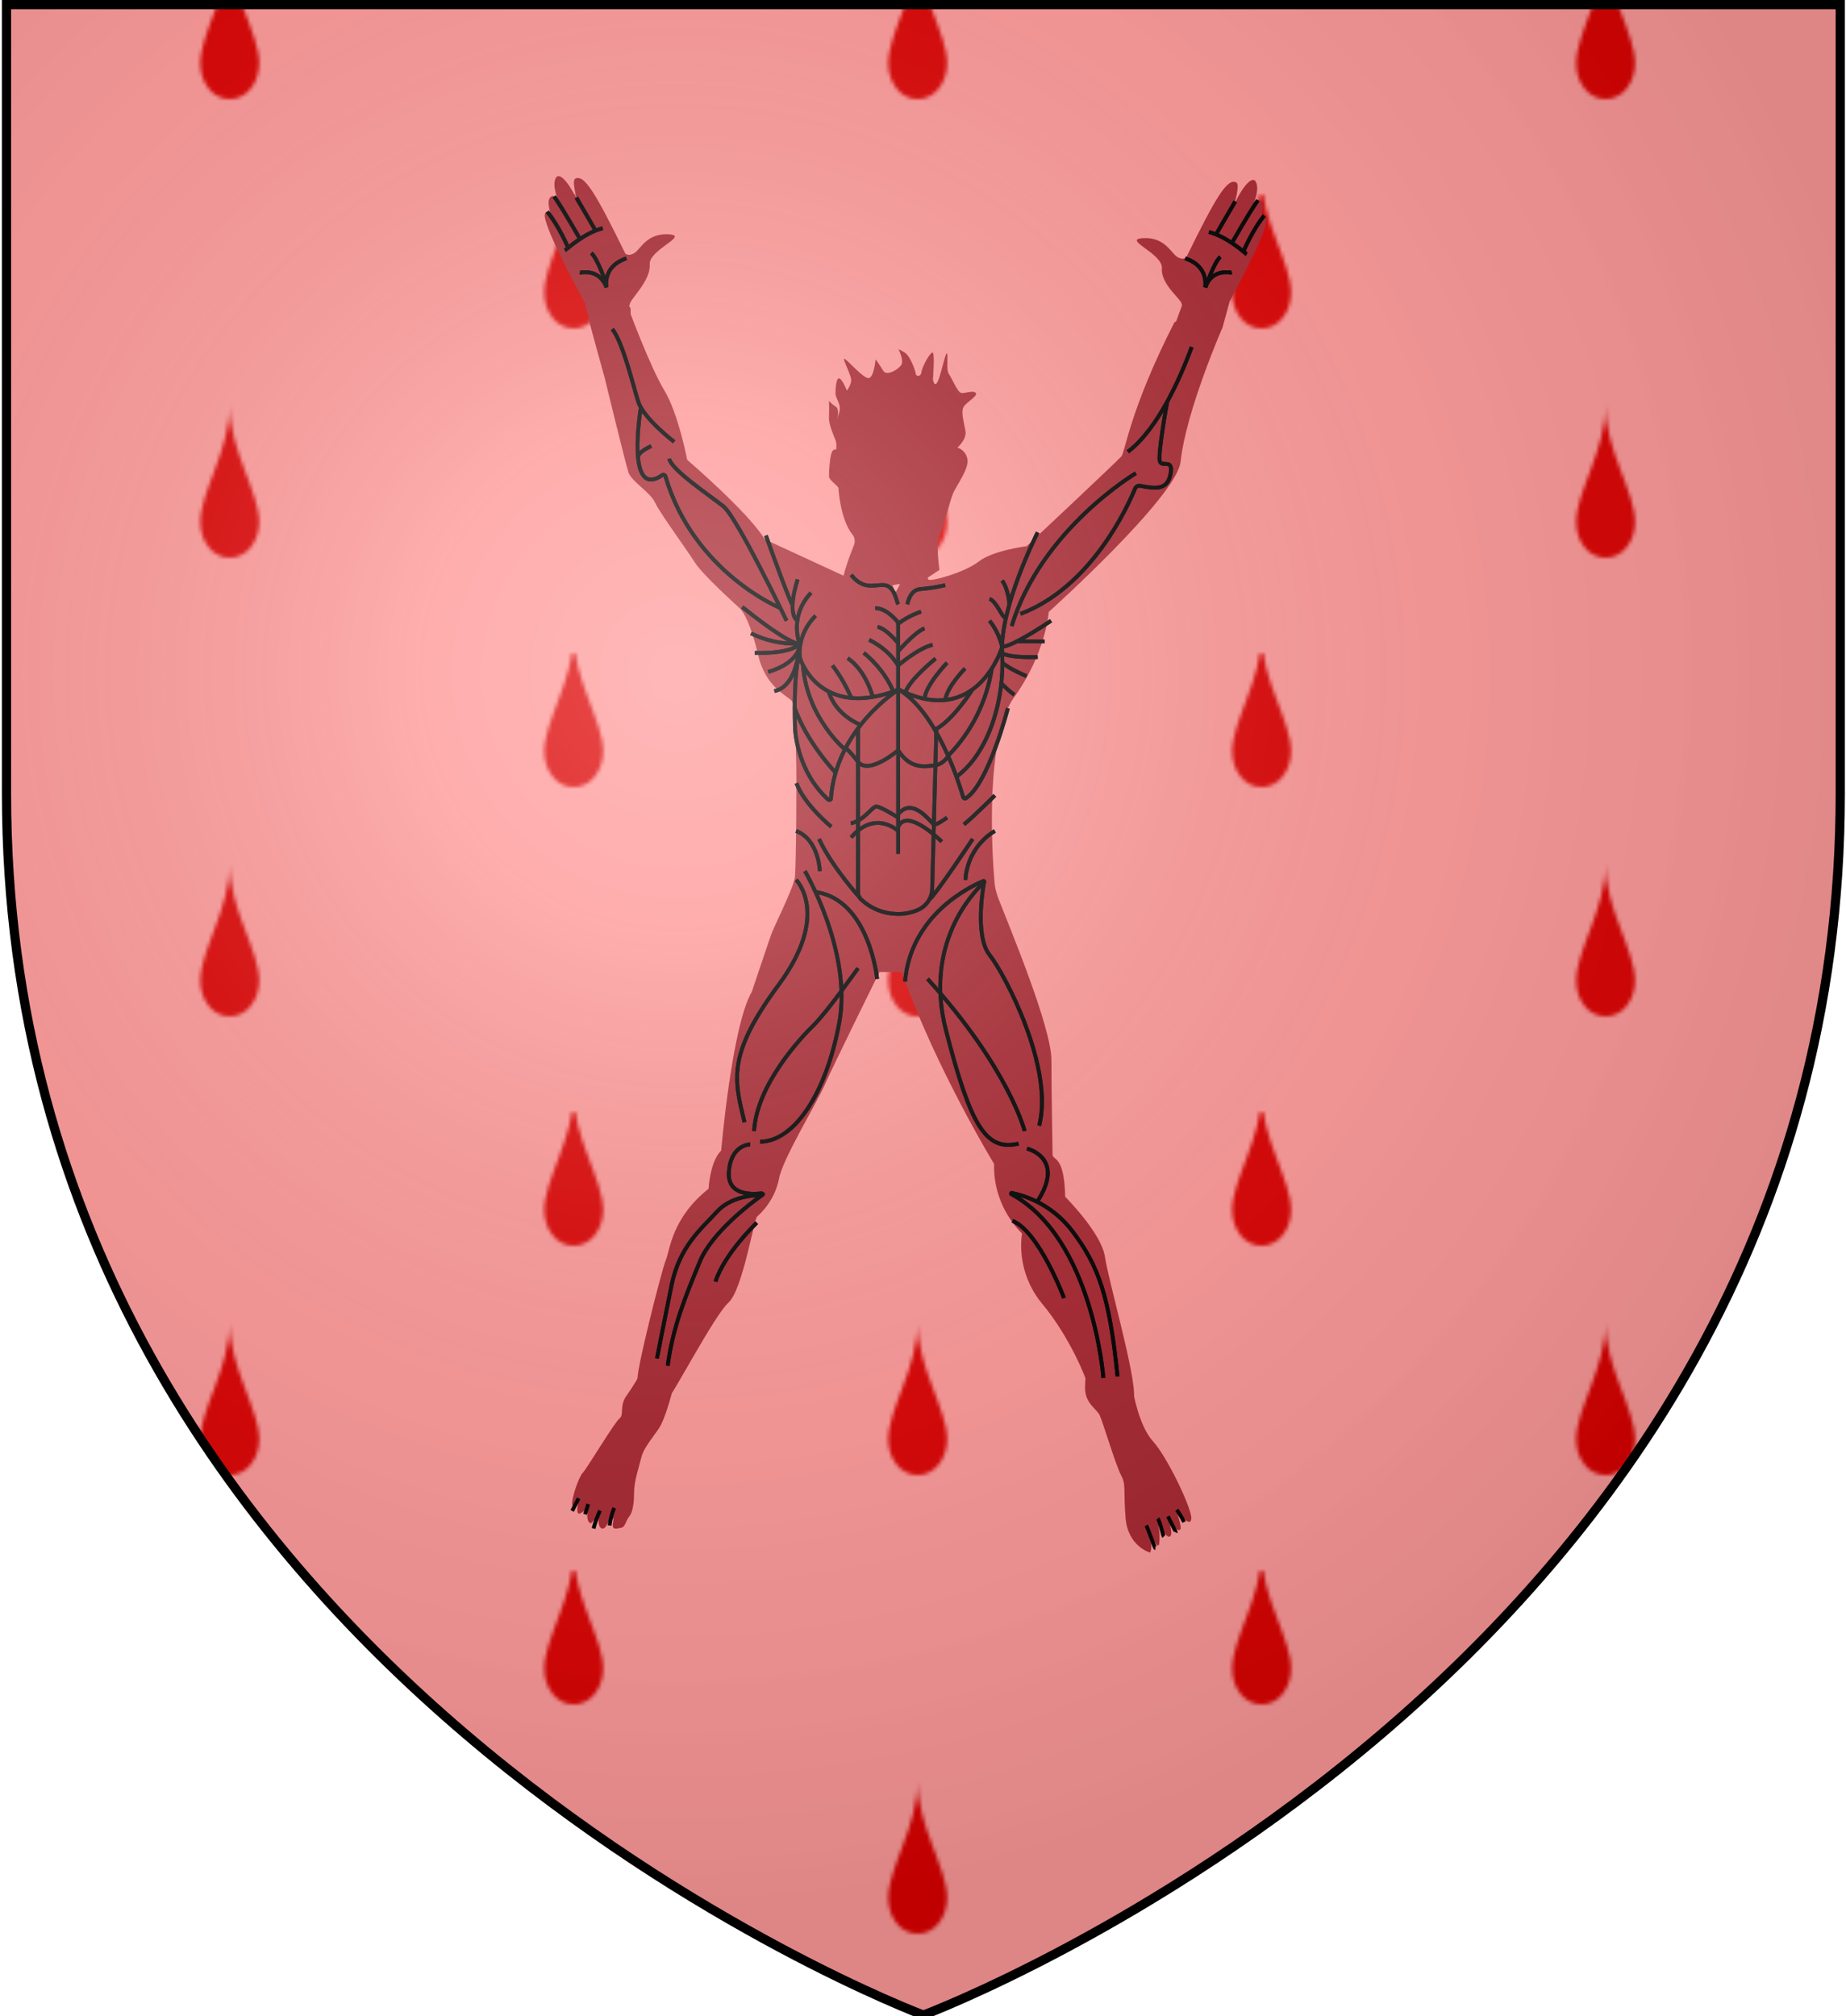 <?xml version="1.0" encoding="utf-8"?>
<!-- Generator: Adobe Illustrator 28.2.0, SVG Export Plug-In . SVG Version: 6.00 Build 0)  -->
<svg version="1.1"
	 id="svg28421" xmlns:svg="http://www.w3.org/2000/svg" xmlns:inkscape="http://www.inkscape.org/namespaces/inkscape" xmlns:sodipodi="http://sodipodi.sourceforge.net/DTD/sodipodi-0.dtd"
	 xmlns="http://www.w3.org/2000/svg" xmlns:xlink="http://www.w3.org/1999/xlink" x="0px" y="0px" viewBox="0 0 483 527.5"
	 style="enable-background:new 0 0 483 527.5;" xml:space="preserve">
<style type="text/css">
	.st0{fill:none;}
	.st1{fill:#DD0000;}
	.st2{fill:#FF9999;}
	.st3{fill:url(#shield_00000004516171630802493410000018135348198435736766_);}
	.st4{fill:#A82630;}
	.st5{fill:none;stroke:#000000;stroke-miterlimit:10;}
	.st6{fill:url(#shine_00000096037317508745496720000011981550120374986156_);stroke:#000000;stroke-width:2.412;}
</style>
<pattern  y="527.5" width="180" height="120" patternUnits="userSpaceOnUse" id="drops" viewBox="37.7 -185 180 120" style="overflow:visible;">
	<g>
		<rect x="37.7" y="-185" class="st0" width="180" height="120"/>
		<path id="drop_00000073702156504028895840000005925748063817014947_" class="st1" d="M15.5-30.7c0-4.7-3-9.3-7.7-9.3
			S0-35.4,0-30.7c0,8,7.7,18.8,7.7,30.7C7.7-11.9,15.5-22.7,15.5-30.7z"/>
		<g>
			<path id="drop_00000181080532036787738880000004464212395498377397_" class="st1" d="M105.5-90.7c0-4.7-3-9.3-7.7-9.3
				c-4.7,0-7.7,4.6-7.7,9.3c0,8,7.7,18.8,7.7,30.7C97.7-71.9,105.5-82.7,105.5-90.7z"/>
		</g>
		<g>
			<path id="drop_00000171685036860657325000000002048760296868976778_" class="st1" d="M15.5-150.7c0-4.7-3-9.3-7.7-9.3
				S0-155.4,0-150.7c0,8,7.7,18.8,7.7,30.7C7.7-131.9,15.5-142.7,15.5-150.7z"/>
		</g>
		<g>
			<path id="drop_00000049932669526678081770000008266208605439515066_" class="st1" d="M195.5-30.7c0-4.7-3-9.3-7.7-9.3
				c-4.7,0-7.7,4.6-7.7,9.3c0,8,7.7,18.8,7.7,30.7C187.7-11.9,195.5-22.7,195.5-30.7z"/>
		</g>
		<g>
			<path id="drop_00000055706682339471805240000006033216848492263839_" class="st1" d="M195.5-150.7c0-4.7-3-9.3-7.7-9.3
				c-4.7,0-7.7,4.6-7.7,9.3c0,8,7.7,18.8,7.7,30.7C187.7-131.9,195.5-142.7,195.5-150.7z"/>
		</g>
	</g>
</pattern>
<sodipodi:namedview  bordercolor="#000000" borderopacity="0.25" id="namedview28423" inkscape:current-layer="svg28421" inkscape:cx="112.17615" inkscape:cy="296.19545" inkscape:deskcolor="#d1d1d1" inkscape:pagecheckerboard="0" inkscape:pageopacity="0.0" inkscape:showpageshadow="2" inkscape:window-height="1017" inkscape:window-maximized="1" inkscape:window-width="1920" inkscape:window-x="-8" inkscape:window-y="-8" inkscape:zoom="0.79339504" pagecolor="#ffffff" showgrid="false">
	</sodipodi:namedview>
<g id="Layer_2">
	<g>
		<path id="shield" class="st2" d="M1.5,1.7V208c0,229.6,240,319.5,240,319.5s240-89.9,240-319.5V1.7H1.5z"/>
	</g>
	<g>
		
			<pattern  id="shield_00000030459653794133256300000005882283740606042552_" xlink:href="#drops" patternTransform="matrix(1 0 0 -1 90 -16221.48)">
		</pattern>
		
			<path id="shield_00000002381840144296226190000004374767718921833865_" style="fill:url(#shield_00000030459653794133256300000005882283740606042552_);" d="
			M1.5,1.7V208c0,229.6,240,319.5,240,319.5s240-89.9,240-319.5V1.7H1.5z"/>
	</g>
</g>
<g id="Layer_3">
	<polygon class="st4" points="321.7,79 319.9,85.6 315.2,89 309.7,87.9 307.7,84.2 310.1,77.6 321.7,79 	"/>
	<path class="st4" d="M309.7,87.9L309.7,87.9z"/>
	<path class="st4" d="M311.8,86.8L311.8,86.8z"/>
	<polygon class="st4" points="165,80.8 163.9,78.4 152.9,79 155.5,87.7 165,84.7 165,80.8 	"/>
</g>
<g id="Layer_11">
	<path id="path28071" class="st4" d="M245.8,149.1c0,0-1-6.9,0-9s2.8-9.2,3.6-11.1c0.8-1.9,4.3-6.5,3.7-9c-0.3-1.4-1.3-2.5-2.6-2.9
		c0,0,2.5-2.1,2.1-4.4s-1.2-4.9-0.5-6.2s3.9-2.9,3.2-3.7s-2.8,0.2-3.8,0s-2.4-3.8-3.2-4.9s-0.2-4.5-0.5-5.4s-1.5,5.2-2.4,7.2
		s-1.3-0.4-1.3-0.4s0.5-6.4,0-7s-2.8,3.5-3,5s-1.5,1.1-1.5,0.5s-1.4-4.6-2.8-5.5s-1.7-0.9-1.7-0.9s1.5,2.9,0.7,4.1s-3.8,3-4.7,1.5
		s-2-3-2-3s-0.4,4.5-1.7,4.9s-5.5-4.6-6.4-5s2,4.5,1.7,5.9c-0.2,0.9-0.6,1.7-1.1,2.4c0,0-1.2-3-2-3.2s-1,2.5-1,3.9s1.6,2.8,1,4.9
		l-0.6,2.1c0,0,0.8-2.7-0.3-3.5c-0.7-0.4-1.3-1-1.8-1.5c0,0,0.1,2.4,0,4.3s1.4,5.1,1.8,6.2c0.2,0.8,0.2,1.7,0,2.5
		c0.1,0.1,0-0.8-0.8,0s-1,5.6-1,6.7s2.5,2.5,2.5,3.2c0,0.8,0.6,8.2,3.6,12c0.7,0.8,0.8,2,0.4,2.9c-1.1,2.7-2.9,7.7-3.1,10.1
		c-0.2,3.3,21.7-1.2,21.7-1.2L245.8,149.1z"/>
</g>
<g id="Layer_7">
	<path id="path28077" class="st4" d="M321.1,80c0,0,10-18,10.4-22.6c0,0-0.2-2-1.6-0.5c0,0,1.2-3.2,0.1-4.3s-2.2,1.1-2.2,1.1
		s1.9-4,0.8-6.1s-4.2,2.5-5.7,6c0,0,1.7-5.5,0.5-5.9c-2.3-1-5.1,3.5-13,19.6c0,0-0.8,0.9-2.4-0.1s-3.2-5.2-8.9-4.9s5.2,4,4.9,7.9
		c-0.3,4.3,5.2,8.1,5.2,9.4s9.9,1.2,9.9,1.2L321.1,80z"/>
	<path id="path28079" class="st4" d="M152.9,79c0,0-10-18-10.4-22.6c0,0,0.2-2,1.6-0.5c0,0-1.2-3.2-0.1-4.3s2.2,1.1,2.2,1.1
		s-1.9-4-0.8-6.1s4.2,2.5,5.7,6c0,0-1.7-5.5-0.5-5.9c2.3-1,5.1,3.5,13,19.6c0,0,0.8,0.9,2.4-0.1s3.2-5.2,8.9-4.9s-5.2,4-4.9,7.9
		c0.3,4.3-5.2,9.1-5.2,10.4s-9.9,0.2-9.9,0.2L152.9,79z"/>
	<g id="Layer_8">
		<path id="path28081" class="st5" d="M326.2,66.5c-0.4-0.2-4.9-4.5-9.9-5.8"/>
		<path class="st5" d="M330.8,56.4c-3.1,3.7-5.5,9.5-5.5,9.5"/>
		<path class="st5" d="M329.1,52.4L329.1,52.4c-2.8,4.1-6.6,10.9-6.8,11.2c0,0,0,0,0,0"/>
		<path class="st5" d="M323.2,52.7C323.2,52.7,323.2,52.7,323.2,52.7c-2.6,4.4-5,8.6-5,8.6"/>
		<path id="path28089" class="st5" d="M322.3,71.3c-0.5,0.1-5-1.2-7,3.9c0,0,1.2-5.5-5.2-7.6"/>
		<path id="path28091" class="st5" d="M319.3,67.2c-1.6,1.3-3.9,8-3.9,8"/>
		<path id="path28093" class="st5" d="M147.8,65.5c0.4-0.2,4.9-4.5,9.9-5.8"/>
		<path class="st5" d="M148.7,64.9c0,0-2.4-5.7-5.5-9.5"/>
		<path class="st5" d="M145,51.4L145,51.4c2.8,4.1,6.6,10.9,6.8,11.2c0,0,0,0,0,0"/>
		<path class="st5" d="M150.8,51.7C150.8,51.7,150.8,51.7,150.8,51.7c2.6,4.4,5,8.6,5,8.6"/>
		<path id="path28101" class="st5" d="M151.7,71.3c0.5,0.1,5-1.2,7,3.9c0,0-1.2-5.5,5.2-7.6"/>
		<path id="path28103" class="st5" d="M154.7,66.2c1.6,1.3,3.9,8,3.9,8"/>
		<path id="path28105" class="st5" d="M326.2,66.5c-0.4-0.2-4.9-4.5-9.9-5.8"/>
		<path class="st5" d="M330.8,56.4c-3.1,3.7-5.5,9.5-5.5,9.5"/>
		<path class="st5" d="M329.1,52.4L329.1,52.4c-2.8,4.1-6.6,10.9-6.8,11.2c0,0,0,0,0,0"/>
		<path class="st5" d="M323.2,52.7C323.2,52.7,323.2,52.7,323.2,52.7c-2.6,4.4-5,8.6-5,8.6"/>
		<path id="path28113" class="st5" d="M322.3,71.3c-0.5,0.1-5-1.2-7,3.9c0,0,1.2-5.5-5.2-7.6"/>
		<path id="path28115" class="st5" d="M319.3,67.2c-1.6,1.3-3.9,8-3.9,8"/>
		<path id="path28117" class="st5" d="M147.8,65.5c0.4-0.2,4.9-4.5,9.9-5.8"/>
		<path class="st5" d="M148.7,64.9c0,0-2.4-5.7-5.5-9.5"/>
		<path class="st5" d="M145,51.4L145,51.4c2.8,4.1,6.6,10.9,6.8,11.2c0,0,0,0,0,0"/>
		<path class="st5" d="M150.8,51.7C150.8,51.7,150.8,51.7,150.8,51.7c2.6,4.4,5,8.6,5,8.6"/>
		<path id="path28125" class="st5" d="M151.7,71.3c0.5,0.1,5-1.2,7,3.9c0,0-1.2-5.5,5.2-7.6"/>
		<path id="path28127" class="st5" d="M154.7,66.2c1.6,1.3,3.9,8,3.9,8"/>
	</g>
</g>
<g id="Layer_9">
	<path id="path28131" class="st4" d="M296.4,363.7c0,0,1.5,9.2,5.2,13.3c3.8,4.1,10.2,17.6,10.1,20.2s-2.8-0.8-3.6-1.8
		c-0.8-1.1,1,3.1,0.8,4.5c-0.2,1.4-2.8-1.1-3.2-2.8s1.1,3.6,0.7,4.5c-0.4,0.9-1.3,0.6-3-2.6c-0.1-0.1-0.2-0.1-0.2,0
		c0,0-0.1,0.1-0.1,0.1c0.3,1.6,0.4,3.2,0.2,4.8c-0.4,1.8-2.2-2.4-3-4.5c0,0,1.6,5.2,0.6,6.8c0,0-5.8-1.6-6.4-9.1s0.2-8.6-1.2-11.2
		s-4.8-14.1-5.6-15.7s-3.8-3.1-3.8-7c0-2.1,0.2-4.3,0.7-6.3l6.3,7.1L296.4,363.7z"/>
	<path id="path28133" class="st4" d="M175.8,364.4c-0.2,0.8-1.8,6.9-3.4,9.3s-4,5.1-4.6,7.6s-1.9,6.1-1.9,9.3s-0.5,5.3-1.3,6.2
		c-0.8,0.9-1,2.8-2.1,2.9c-1.1,0.2-2.5,0.8-2.1-1.3s-0.8-1.6-0.8-1.6s-0.9,3.5-2.1,3.1s-0.9-2.9-0.8-3.3c0.1-0.4-1.3,1.1-1.8,1.7
		s-1.4-0.2-1.2-2.2s0-1.3-1.6-0.3s-0.9-1.8-0.9-2.4c0-0.7-1.5,1.7-1.5-0.1s1.8-7,2.8-8s8.3-13.2,9.6-14.2s-0.2-3.3,2-6.2
		c1.6-2.3,3.1-4.7,4.2-7.2l6.2,3.2L175.8,364.4z"/>
</g>
<g id="Layer_10">
	<path id="path28136" class="st5" d="M159.5,399.1c0.2-1.6,0.6-3.1,1.2-4.6"/>
	<path id="path28138" class="st5" d="M155.3,399.9c0.4-1.6,1-3.2,1.7-4.7"/>
	<path id="path28140" class="st5" d="M153.1,396.2c0,0,0.7-2.4,0.8-2.7"/>
	<path id="path28142" class="st5" d="M149.7,395.3c0,0,1.6-3.1,1.7-3.3"/>
	<path id="path28144" class="st5" d="M302.3,405c-0.2,0-1.9-5.1-2.4-5.9"/>
	<path id="path28146" class="st5" d="M304.5,402c-0.2-0.2-1-4.1-1.6-4.7"/>
	<path id="path28148" class="st5" d="M307.6,400.9c0.1-0.2-1.4-2.8-2-4.2"/>
	<path id="path28150" class="st5" d="M309.8,398.2c-0.5-1.1-1.2-2.2-1.9-3.2"/>
</g>
<g id="Layer_5">
	<path id="path28153" class="st4" d="M319.9,85.6c0,0-9.6,21.9-11,35.2c-1,9.2-34.5,39.3-34.5,39.3s-0.7,10.7-9.1,22.4
		c-7.5,10.4-5.8,39.8-5.1,48.2c0.1,1.5,0.5,2.9,1,4.3c3,7.7,13.9,33.8,13.9,42.3s0.3,23.3,0.3,24.8s3.1,0,3.3,11
		c0,0,9.5,9.5,10.4,15.7c0.9,6.2,8.1,31,7.6,36.7l-2-0.7l-0.2,10.7c0,0-3.7-7.7-4.2-8.3s-0.3,1.3-1.2,1.3s-3.6-3.2-4.3-5.7
		s-5-13.2-12.2-21.8c-4.2-5.1-6.1-11.8-5.2-18.3c-4.8-4.8-7.5-11.4-7.3-18.2c0,0-15-24.5-24.2-50.2h-5.8c0,0-12.2,24.7-14.3,29.5
		s-11.2,19.7-12,24.7c-0.8,3.8-2.8,7.2-5.7,9.8c-0.8,0.5-3.8,19.2-7.5,22.5c-3.7,3.3-14.8,24.7-16,25.3v-2.5c0,0-4.7,5.7-5.2,6.2
		v-8.8c-0.8,0.1-1.7,0.1-2.5,0c-1-0.2,6.2-28.7,7.3-31.3s1.5-11,11.2-18.7c0,0,0.3-7,3.3-10c0,0,2.8-32.7,8-41.5
		c0,0,4.2-12.5,5-14.8s6-12.5,6.3-15.3s0.5-27.2,0.3-31.3s0.3-13.3-1.2-14.8s-6.8-3.7-8.7-11.8s-3.8-11.3-4.7-12.2s-9.8-8.8-12-12.3
		s-9-12.7-10.3-15.5s-6.2-5.5-7-8s-6.2-24.7-6.2-24.7s-3.8-13.7-4.2-15.3s2.1-3.8,3,1l1-6.4c0-0.2,0.2-0.3,0.3-0.2
		c0.1,0,0.2,0.1,0.2,0.2c1.2,2.1,2.1,4.4,2.9,6.7l1-3.5l2.2-0.2c0,0,5.5,14.9,9.2,21s6,18.2,6,18.2s16,13.7,20.3,20.8l21,9.7
		c1.6,0.1,3.1,0,4.7-0.2c2-0.3,5-5.5,5-5.5s3.2,9,3.3,9.8s2.1-3.5,2.2-4.2s2.1,1,2.1,1s1.5-4.3,2.3-4.3s1.8,3.5,2.2,4.2
		s9.5-1.8,13.2-4.7s12.5-4,12.5-4s23.8-22.3,24.8-23.5s2.3-12.4,13.8-34.9c0.1-0.2,0.3-0.3,0.5-0.4l0.9-0.2c0.4-0.1,0.7,0.1,0.9,0.4
		l1.1,2.6l2.9-6.5c0-0.1,0.1-0.1,0.2-0.1c0.1,0,0.1,0.1,0.1,0.2c0.2,2,0.7,7.6,1.1,7.3S318.5,83.7,319.9,85.6z"/>
</g>
<g id="Layer_6">
	<path id="path28156" class="st5" d="M311.8,90.8c-1.8,4.9-3.9,9.7-6.4,14.3c-2.7,4.9-6.2,10-10.3,13.1"/>
	<path id="path28158" class="st5" d="M305.4,105.1c0,0-2.6,14.2-1.9,15.7s3.7-1,2.7,3.5c-0.9,4.1-4.2,3.5-7.9,2.8
		c-0.5-0.1-1.1,0.2-1.3,0.7c-1.9,4.6-11.4,25.8-30,32.8"/>
	<path id="path28160" class="st5" d="M297.2,123.8c0,0-24.8,14.7-32.5,40"/>
	<path id="path28162" class="st5" d="M271.5,139.3c0,0-10,19.7-9.3,31.7s-3.5,25.9-11.8,32.1"/>
	<path id="path28164" class="st5" d="M263.2,161.7c-1,0-2.5-4.5-4.3-5"/>
	<path id="path28166" class="st5" d="M264.1,158.1c0,0-0.2-3.9-1.9-6.2"/>
	<path id="path28168" class="st5" d="M247.3,153.1c-2,0.5-4.1,0.8-6.2,1c-1.5,0-3,0.9-3.7,4"/>
	<path id="path28170" class="st5" d="M235,158.1c-0.5-1-1-4.7-3.5-5s-5.5,1.5-8.8-2.7"/>
	<path id="path28172" class="st5" d="M275,162.4c0,0-10,6.8-12.8,6.8c-0.6-2.5-1.7-4.8-3.3-6.8"/>
	<line id="line28174" class="st5" x1="273.3" y1="167.8" x2="266.2" y2="167.8"/>
	<path id="path28176" class="st5" d="M271.5,171.9c0,0-7.2,0.3-9.3-1"/>
	<path id="path28178" class="st5" d="M268.6,176.9c0,0-4.4-1.8-6.3-3.5"/>
	<path id="path28180" class="st5" d="M265.4,181.8c-1.2-0.9-2.3-1.9-3.4-3"/>
	<path id="path28182" class="st5" d="M263.7,185.3c0,0-5,19.5-10.9,23.5c-0.2,0.2-0.6,0.1-0.7-0.1c0,0-0.1-0.1-0.1-0.2
		c-1.1-3.7-6.8-22.2-17-28.2"/>
	<line id="line28184" class="st5" x1="235" y1="162.4" x2="235" y2="223.4"/>
	<path id="path28186" class="st5" d="M262.2,169.3c0,0-6.5,21.6-27.2,11"/>
	<path id="path28188" class="st5" d="M259.5,174.9c-1.3,8.5-5.2,16.4-11.2,22.6c0,0-1.3,2.4-3.6,2.7s-6.4,1.3-9.7-3.9
		c0,0-7.7,6.6-10.5,3s-3.6-3.8-3.6-3.8"/>
	<path id="path28190" class="st5" d="M260.3,208.1c0,0-5.6,5.6-8.1,7.6"/>
	<path id="path28192" class="st5" d="M254.5,219.5c0,0-9.6,14.5-11.4,15.9"/>
	<path id="path28194" class="st5" d="M246.4,220.2c0,0-9.2-9.2-11.4-3.8"/>
	<path id="path28196" class="st5" d="M247.8,213.9c0,0-2.7,2-3.4,1.8s-5.4-7.4-9.3-2.8"/>
	<path id="path28198" class="st5" d="M260.3,217.4c-4.5,2.7-7.4,7.5-7.7,12.8"/>
	<path id="path28200" class="st5" d="M236.8,256.8c1.5-17.4,16.9-24.8,20.5-26.3c0.1,0,0.2,0,0.2,0.1c0,0.1,0,0.1,0,0.2
		c-3,2.8-15.8,16.2-10,38.7c6.5,25.3,10.5,31.7,19,29.7"/>
	<path id="path28202" class="st5" d="M257.5,230.7c0,0-2.7,13.9,1.4,19.1s16.9,29.6,13,44.7"/>
	<path id="path28204" class="st5" d="M268.1,295.9c0,0-4.2-16.5-25.4-39.8"/>
	<path id="path28206" class="st5" d="M268.7,300.5c0,0,10.3,2.4,2.6,14"/>
	<path id="path28208" class="st5" d="M288.7,360.5c0,0-2.7-36.5-24.1-48.1c-0.1-0.1-0.1-0.2,0-0.2c0,0,0.1-0.1,0.1-0.1
		c6.3,1.3,11.9,4.8,15.8,9.9c7,9.2,9.8,17.3,11.9,38.1"/>
	<path id="path28210" class="st5" d="M241,160c-2.2,0.8-4.2,1.8-6,3.2"/>
	<path id="path28212" class="st5" d="M229,159.1c3.2,0,6,3.8,6,3.8"/>
	<path id="path28214" class="st5" d="M235,170.4c0,0,4.4-5.1,6.9-6"/>
	<path id="path28216" class="st5" d="M244,168.7c-3.8,0.9-9,5.4-9,5.4c-1.8-2.9-4.5-5.2-7.6-6.7"/>
	<path id="path28218" class="st5" d="M244.8,172.3c0,0-6.9,5.5-7.9,8.9"/>
	<path id="path28220" class="st5" d="M247.8,173.4c0,0-5.6,5.8-5.9,9.4"/>
	<path id="path28222" class="st5" d="M252.5,174.9c0,0-4.7,4.7-5.2,8.3"/>
	<path id="path28224" class="st5" d="M278.4,339.6c0,0-6.5-17.4-13.5-20.2"/>
	<path id="path28226" class="st5" d="M176.4,115.6c0,0-8-6.1-9.4-10.5s-4-15.5-6.8-19"/>
	<path id="path28228" class="st5" d="M170.4,116.7c0,0-3.6,1.6-3.4,2.9"/>
	<path id="path28230" class="st5" d="M205.8,162.4c0,0-12.9-27-16.5-29.9s-13.6-9.5-14.2-12.5"/>
	<path id="path28232" class="st5" d="M204.2,159.1c0,0-22.7-9.3-30.1-34.5c-0.1-0.3-0.4-0.4-0.6-0.4c-0.1,0-0.1,0-0.2,0.1
		c-9.8,6.7-5.6-17.8-5.6-17.8"/>
	<path id="path28234" class="st5" d="M212.2,155.1c-3.4,3.5-4.6,8.6-3,13.3c0,0-1.9,0.9-15-9.6"/>
	<path id="path28236" class="st5" d="M208.7,162.4c0,0-3-1.2,0-10.8"/>
	<path id="path28238" class="st5" d="M207.3,158.1c-0.4-0.1-4.8-12.1-6.9-18"/>
	<path id="path28240" class="st5" d="M235,168.3c0,0-3-3.8-5.4-4.3"/>
	<path id="path28242" class="st5" d="M233.7,180.8c-1.7-3.9-4.4-7.3-7.7-10"/>
	<path id="path28244" class="st5" d="M228.3,182.2c0,0-1.6-6.6-6.5-10"/>
	<path id="path28246" class="st5" d="M222.7,182.5c-1.3-3-2.9-5.8-4.9-8.4"/>
	<path id="path28248" class="st5" d="M208.7,168.4c-4.2,0.1-8.4-0.8-12.2-2.7"/>
	<path id="path28250" class="st5" d="M197.5,170.8c10,0.3,11.8-2.4,11.8-2.4s0.3,4.8-8.3,7.4"/>
	<path id="path28252" class="st5" d="M209.2,168.4c0,0-0.3,11.2-6.6,12.4"/>
	<path id="path28254" class="st5" d="M209.2,170.9c0,0-1.6,4-1.2,19.4c0,0,0.2,11.2,8.7,18.9c0.2,0.1,0.4,0.1,0.6,0
		c0.1-0.1,0.1-0.1,0.1-0.2c1.3-18.4,17.7-28.6,17.7-28.6c-16.9,6.7-23.5-3.1-25.2-6.8C209.4,172.7,209.2,171.8,209.2,170.9
		c0-3.7,1.6-7.2,4.2-9.8"/>
	<path id="path28256" class="st5" d="M218.5,202c0,0-7.5-7.9-10.6-16.9"/>
	<path id="path28258" class="st5" d="M221,196c0,0-9.8-8.2-10.9-21.8"/>
	<path id="path28260" class="st5" d="M225.1,189.6c0,0-6.5-2.4-8.3-8.8"/>
	<path id="path28262" class="st5" d="M224.5,190.3v43.1c0,0.8,0.3,1.5,0.9,2c2.5,2.3,5.7,3.6,9.1,3.7c2.1,0.1,4.1-0.3,6-1.2
		c2-1,3.4-3.1,3.4-5.4l1.1-41.8c4.7-2.7,9.5-10.4,9.5-10.4"/>
	<path id="path28264" class="st5" d="M235,217.4c0,0-6-5.7-12.3,1.7"/>
	<path id="path28266" class="st5" d="M235,213.9c0,0-4.6-2.9-5.7-2.9s-3.3,3.8-6.7,4.4"/>
	<path id="path28268" class="st5" d="M217.5,216.3c0,0-7.1-5.8-9.1-11.4"/>
	<path id="path28270" class="st5" d="M214.5,227.9c0,0-0.2-8.2-6.2-10.5"/>
	<path id="path28272" class="st5" d="M225.1,235c0,0-7.4-8.1-10.8-15.5"/>
	<path id="path28274" class="st5" d="M229.5,256.1c0,0-2-20.4-15.8-22.7"/>
	<path id="path28276" class="st5" d="M210.6,227.9c0,0,12.4,21.1,9,39.6s-11.7,31.1-20.7,31.2"/>
	<path id="path28278" class="st5" d="M224.5,253.3c0,0-8.2,11.6-11.6,14.9s-14.9,15.6-15.6,27.7"/>
	<path id="path28280" class="st5" d="M208.3,230.2c0,0,9.1,9-4.6,27.5s-11.5,25.1-8.9,35.9"/>
	<path id="path28282" class="st5" d="M196.3,299.4c0,0-5.2,0-5.6,7.4c-0.3,6,6.1,5.7,8.6,5.4c0.1,0,0.2,0.1,0.3,0.2
		c0,0.1,0,0.2-0.1,0.2c-3,2.1-13.3,9.9-16.4,17.5c-3.7,9-7,16.8-8.4,27.2"/>
	<path id="path28284" class="st5" d="M198,319.9c0,0-8.4,8-10.8,15.4"/>
	<path id="path28286" class="st5" d="M199.4,312.7c0,0-7.4-0.4-11.7,4.2c-4.2,4.6-9.9,9.1-12,19.4s-3.8,19.1-3.8,19.1"/>
	<path id="path28288" class="st5" d="M311.8,90.8c-1.8,4.9-3.9,9.7-6.4,14.3c-2.7,4.9-6.2,10-10.3,13.1"/>
	<path id="path28290" class="st5" d="M305.4,105.1c0,0-2.6,14.2-1.9,15.7s3.7-1,2.7,3.5c-0.9,4.1-4.2,3.5-7.9,2.8
		c-0.5-0.1-1.1,0.2-1.3,0.7c-1.9,4.6-11.4,25.8-30,32.8"/>
	<path id="path28292" class="st5" d="M297.2,123.8c0,0-24.8,14.7-32.5,40"/>
	<path id="path28294" class="st5" d="M271.5,139.3c0,0-10,19.7-9.3,31.7s-3.5,25.9-11.8,32.1"/>
	<path id="path28296" class="st5" d="M263.2,161.7c-1,0-2.5-4.5-4.3-5"/>
	<path id="path28298" class="st5" d="M264.1,158.1c0,0-0.2-3.9-1.9-6.2"/>
	<path id="path28300" class="st5" d="M247.3,153.1c-2,0.5-4.1,0.8-6.2,1c-1.5,0-3,0.9-3.7,4"/>
	<path id="path28302" class="st5" d="M235,158.1c-0.5-1-1-4.7-3.5-5s-5.5,1.5-8.8-2.7"/>
	<path id="path28304" class="st5" d="M275,162.4c0,0-10,6.8-12.8,6.8c-0.6-2.5-1.7-4.8-3.3-6.8"/>
	<line id="line28306" class="st5" x1="273.3" y1="167.8" x2="266.2" y2="167.8"/>
	<path id="path28308" class="st5" d="M271.5,171.9c0,0-7.2,0.3-9.3-1"/>
	<path id="path28310" class="st5" d="M268.6,176.9c0,0-4.4-1.8-6.3-3.5"/>
	<path id="path28312" class="st5" d="M265.4,181.8c-1.2-0.9-2.3-1.9-3.4-3"/>
	<path id="path28314" class="st5" d="M263.7,185.3c0,0-5,19.5-10.9,23.5c-0.2,0.2-0.6,0.1-0.7-0.1c0,0-0.1-0.1-0.1-0.2
		c-1.1-3.7-6.8-22.2-17-28.2"/>
	<line id="line28316" class="st5" x1="235" y1="162.4" x2="235" y2="223.4"/>
	<path id="path28318" class="st5" d="M262.2,169.3c0,0-6.5,21.6-27.2,11"/>
	<path id="path28320" class="st5" d="M259.5,174.9c-1.3,8.5-5.2,16.4-11.2,22.6c0,0-1.3,2.4-3.6,2.7s-6.4,1.3-9.7-3.9
		c0,0-7.7,6.6-10.5,3s-3.6-3.8-3.6-3.8"/>
	<path id="path28322" class="st5" d="M260.3,208.1c0,0-5.6,5.6-8.1,7.6"/>
	<path id="path28324" class="st5" d="M254.5,219.5c0,0-9.6,14.5-11.4,15.9"/>
	<path id="path28326" class="st5" d="M246.4,220.2c0,0-9.2-9.2-11.4-3.8"/>
	<path id="path28328" class="st5" d="M247.8,213.9c0,0-2.7,2-3.4,1.8s-5.4-7.4-9.3-2.8"/>
	<path id="path28330" class="st5" d="M260.3,217.4c-4.5,2.7-7.4,7.5-7.7,12.8"/>
	<path id="path28332" class="st5" d="M236.8,256.8c1.5-17.4,16.9-24.8,20.5-26.3c0.1,0,0.2,0,0.2,0.1c0,0.1,0,0.1,0,0.2
		c-3,2.8-15.8,16.2-10,38.7c6.5,25.3,10.5,31.7,19,29.7"/>
	<path id="path28334" class="st5" d="M257.5,230.7c0,0-2.7,13.9,1.4,19.1s16.9,29.6,13,44.7"/>
	<path id="path28336" class="st5" d="M268.1,295.9c0,0-4.2-16.5-25.4-39.8"/>
	<path id="path28338" class="st5" d="M268.7,300.5c0,0,10.3,2.4,2.6,14"/>
	<path id="path28340" class="st5" d="M288.7,360.5c0,0-2.7-36.5-24.1-48.1c-0.1-0.1-0.1-0.2,0-0.2c0,0,0.1-0.1,0.1-0.1
		c6.3,1.3,11.9,4.8,15.8,9.9c7,9.2,9.8,17.3,11.9,38.1"/>
	<path id="path28342" class="st5" d="M241,160c-2.2,0.8-4.2,1.8-6,3.2"/>
	<path id="path28344" class="st5" d="M229,159.1c3.2,0,6,3.8,6,3.8"/>
	<path id="path28346" class="st5" d="M235,170.4c0,0,4.4-5.1,6.9-6"/>
	<path id="path28348" class="st5" d="M244,168.7c-3.8,0.9-9,5.4-9,5.4c-1.8-2.9-4.5-5.2-7.6-6.7"/>
	<path id="path28350" class="st5" d="M244.8,172.3c0,0-6.9,5.5-7.9,8.9"/>
	<path id="path28352" class="st5" d="M247.8,173.4c0,0-5.6,5.8-5.9,9.4"/>
	<path id="path28354" class="st5" d="M252.5,174.9c0,0-4.7,4.7-5.2,8.3"/>
	<path id="path28356" class="st5" d="M278.4,339.6c0,0-6.5-17.4-13.5-20.2"/>
	<path id="path28358" class="st5" d="M176.4,115.6c0,0-8-6.1-9.4-10.5s-4-15.5-6.8-19"/>
	<path id="path28360" class="st5" d="M170.4,116.7c0,0-3.6,1.6-3.4,2.9"/>
	<path id="path28362" class="st5" d="M205.8,162.4c0,0-12.9-27-16.5-29.9s-13.6-9.5-14.2-12.5"/>
	<path id="path28364" class="st5" d="M204.2,159.1c0,0-22.7-9.3-30.1-34.5c-0.1-0.3-0.4-0.4-0.6-0.4c-0.1,0-0.1,0-0.2,0.1
		c-9.8,6.7-5.6-17.8-5.6-17.8"/>
	<path id="path28366" class="st5" d="M212.2,155.1c-3.4,3.5-4.6,8.6-3,13.3c0,0-1.9,0.9-15-9.6"/>
	<path id="path28368" class="st5" d="M208.7,162.4c0,0-3-1.2,0-10.8"/>
	<path id="path28370" class="st5" d="M207.3,158.1c-0.4-0.1-4.8-12.1-6.9-18"/>
	<path id="path28372" class="st5" d="M235,168.3c0,0-3-3.8-5.4-4.3"/>
	<path id="path28374" class="st5" d="M233.7,180.8c-1.7-3.9-4.4-7.3-7.7-10"/>
	<path id="path28376" class="st5" d="M228.3,182.2c0,0-1.6-6.6-6.5-10"/>
	<path id="path28378" class="st5" d="M222.7,182.5c-1.3-3-2.9-5.8-4.9-8.4"/>
	<path id="path28380" class="st5" d="M208.7,168.4c-4.2,0.1-8.4-0.8-12.2-2.7"/>
	<path id="path28382" class="st5" d="M197.5,170.8c10,0.3,11.8-2.4,11.8-2.4s0.3,4.8-8.3,7.4"/>
	<path id="path28384" class="st5" d="M209.2,168.4c0,0-0.3,11.2-6.6,12.4"/>
	<path id="path28386" class="st5" d="M209.2,170.9c0,0-1.6,4-1.2,19.4c0,0,0.2,11.2,8.7,18.9c0.2,0.1,0.4,0.1,0.6,0
		c0.1-0.1,0.1-0.1,0.1-0.2c1.3-18.4,17.7-28.6,17.7-28.6c-16.9,6.7-23.5-3.1-25.2-6.8C209.4,172.7,209.2,171.8,209.2,170.9
		c0-3.7,1.6-7.2,4.2-9.8"/>
	<path id="path28388" class="st5" d="M218.5,202c0,0-7.5-7.9-10.6-16.9"/>
	<path id="path28390" class="st5" d="M221,196c0,0-9.8-8.2-10.9-21.8"/>
	<path id="path28392" class="st5" d="M225.1,189.6c0,0-6.5-2.4-8.3-8.8"/>
	<path id="path28394" class="st5" d="M224.5,190.3v43.1c0,0.8,0.3,1.5,0.9,2c2.5,2.3,5.7,3.6,9.1,3.7c2.1,0.1,4.1-0.3,6-1.2
		c2-1,3.4-3.1,3.4-5.4l1.1-41.8c4.7-2.7,9.5-10.4,9.5-10.4"/>
	<path id="path28396" class="st5" d="M235,217.4c0,0-6-5.7-12.3,1.7"/>
	<path id="path28398" class="st5" d="M235,213.9c0,0-4.6-2.9-5.7-2.9s-3.3,3.8-6.7,4.4"/>
	<path id="path28400" class="st5" d="M217.5,216.3c0,0-7.1-5.8-9.1-11.4"/>
	<path id="path28402" class="st5" d="M214.5,227.9c0,0-0.2-8.2-6.2-10.5"/>
	<path id="path28404" class="st5" d="M225.1,235c0,0-7.4-8.1-10.8-15.5"/>
	<path id="path28406" class="st5" d="M229.5,256.1c0,0-2-20.4-15.8-22.7"/>
	<path id="path28408" class="st5" d="M210.6,227.9c0,0,12.4,21.1,9,39.6s-11.7,31.1-20.7,31.2"/>
	<path id="path28410" class="st5" d="M224.5,253.3c0,0-8.2,11.6-11.6,14.9s-14.9,15.6-15.6,27.7"/>
	<path id="path28412" class="st5" d="M208.3,230.2c0,0,9.1,9-4.6,27.5s-11.5,25.1-8.9,35.9"/>
	<path id="path28414" class="st5" d="M196.3,299.4c0,0-5.2,0-5.6,7.4c-0.3,6,6.1,5.7,8.6,5.4c0.1,0,0.2,0.1,0.3,0.2
		c0,0.1,0,0.2-0.1,0.2c-3,2.1-13.3,9.9-16.4,17.5c-3.7,9-7,16.8-8.4,27.2"/>
	<path id="path28416" class="st5" d="M198,319.9c0,0-8.4,8-10.8,15.4"/>
	<path id="path28418" class="st5" d="M199.4,312.7c0,0-7.4-0.4-11.7,4.2c-4.2,4.6-9.9,9.1-12,19.4s-3.8,19.1-3.8,19.1"/>
</g>
<radialGradient id="shine_00000119813176665485724210000012531015697096325258_" cx="393.814" cy="242.544" r="405" gradientTransform="matrix(0.805 0 0 -0.803 -139.888 371.059)" gradientUnits="userSpaceOnUse">
	<stop  offset="0" style="stop-color:#FFFFFF;stop-opacity:0.3"/>
	<stop  offset="0.2" style="stop-color:#FFFFFF;stop-opacity:0.2"/>
	<stop  offset="0.6" style="stop-color:#666666;stop-opacity:0.1"/>
	<stop  offset="1" style="stop-color:#000000;stop-opacity:0.13"/>
</radialGradient>
<path id="shine" style="fill:url(#shine_00000119813176665485724210000012531015697096325258_);stroke:#000000;stroke-width:2.412;" d="
	M1.7,1.2v206.4c0,229.7,239.9,319.6,239.9,319.6s239.9-89.9,239.9-319.6V1.2H1.7z"/>
</svg>

